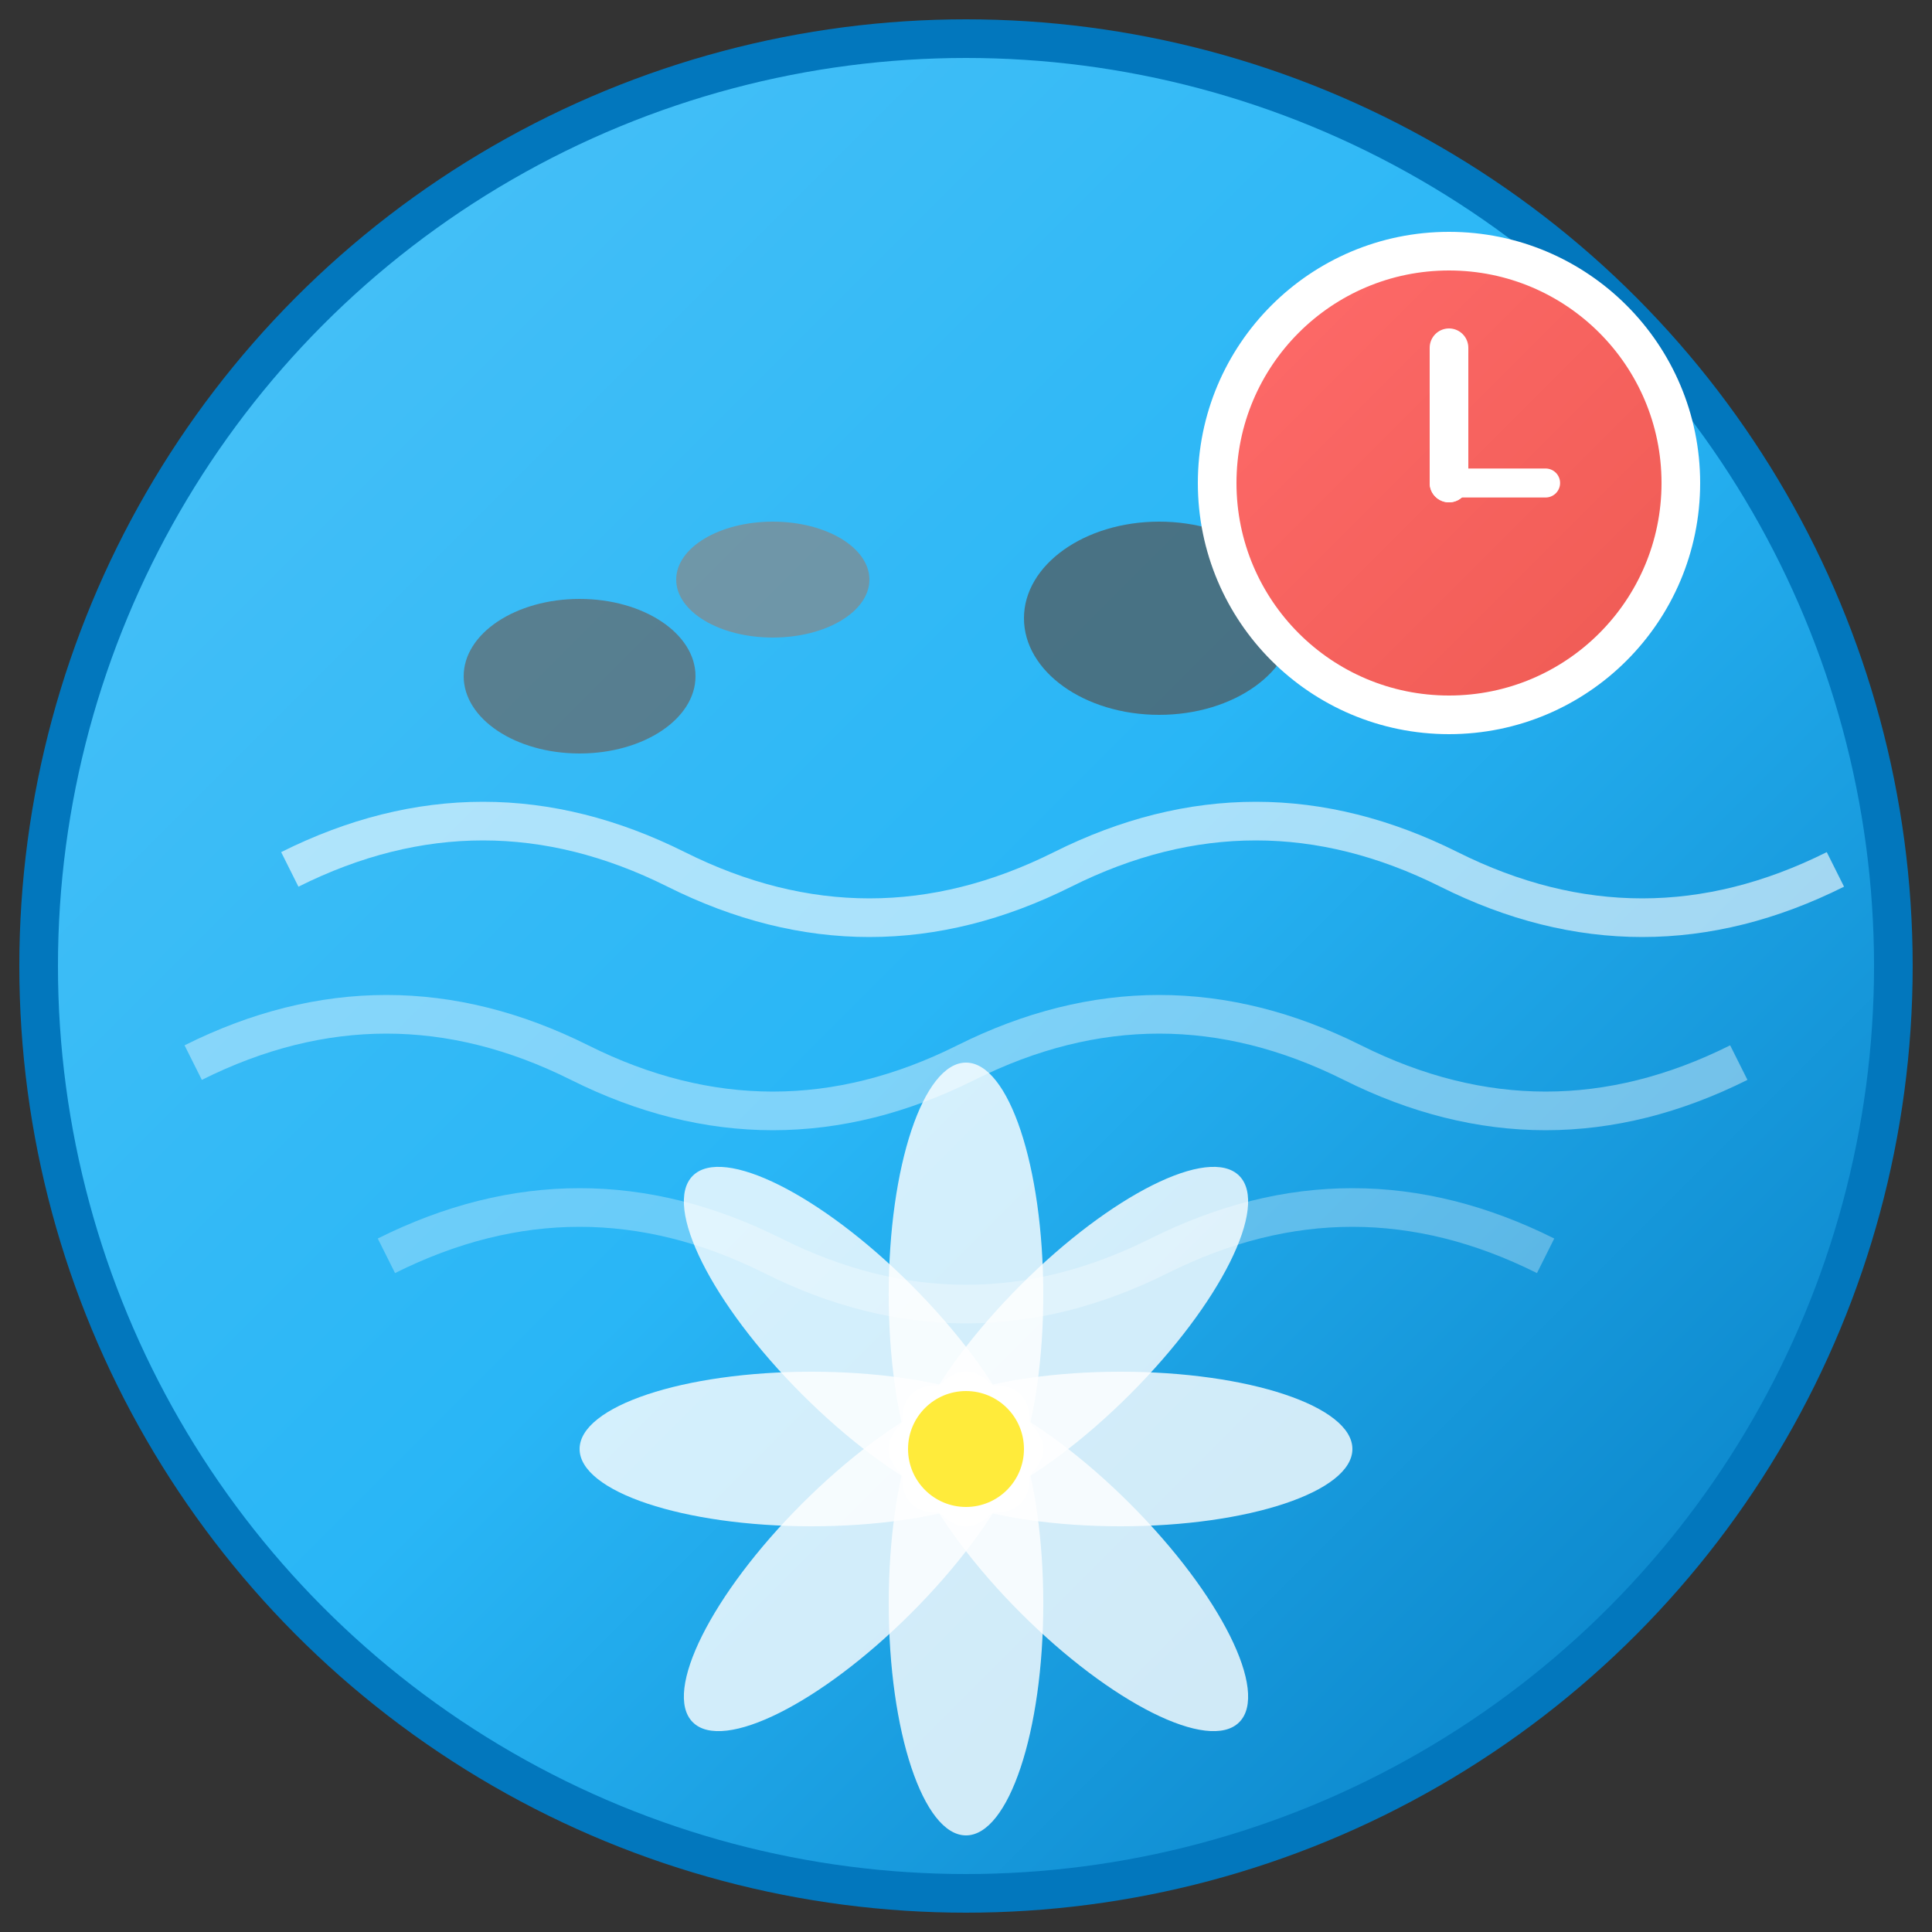 <svg xmlns="http://www.w3.org/2000/svg" viewBox="0 0 100 100" width="100" height="100">
  <rect x="0" y="0" width="100" height="100" fill="#333333" stroke="none"/>
  <defs>
    <linearGradient id="waterGradient" x1="0%" y1="0%" x2="100%" y2="100%">
      <stop offset="0%" style="stop-color:#4fc3f7;stop-opacity:1" />
      <stop offset="50%" style="stop-color:#29b6f6;stop-opacity:1" />
      <stop offset="100%" style="stop-color:#0277bd;stop-opacity:1" />
    </linearGradient>
    <linearGradient id="clockGradient" x1="0%" y1="0%" x2="100%" y2="100%">
      <stop offset="0%" style="stop-color:#ff6b6b;stop-opacity:1" />
      <stop offset="100%" style="stop-color:#ee5a52;stop-opacity:1" />
    </linearGradient>
  </defs>
  
  <!-- Background circle -->
  <circle cx="50" cy="50" r="48" fill="url(#waterGradient)" stroke="#0277bd" stroke-width="2"/>
  
  <!-- Water waves -->
  <path d="M15 45 Q25 40, 35 45 T55 45 T75 45 T95 45" stroke="#ffffff" stroke-width="2" fill="none" opacity="0.6"/>
  <path d="M10 55 Q20 50, 30 55 T50 55 T70 55 T90 55" stroke="#ffffff" stroke-width="2" fill="none" opacity="0.4"/>
  <path d="M20 65 Q30 60, 40 65 T60 65 T80 65" stroke="#ffffff" stroke-width="2" fill="none" opacity="0.3"/>
  
  <!-- Spa stones -->
  <ellipse cx="30" cy="35" rx="6" ry="4" fill="#666666" opacity="0.7"/>
  <ellipse cx="40" cy="30" rx="5" ry="3" fill="#888888" opacity="0.7"/>
  <ellipse cx="60" cy="32" rx="7" ry="5" fill="#555555" opacity="0.7"/>
  
  <!-- Clock for "Last Minute" -->
  <circle cx="75" cy="25" r="12" fill="url(#clockGradient)" stroke="#ffffff" stroke-width="2"/>
  <circle cx="75" cy="25" r="1" fill="#ffffff"/>
  <!-- Clock hands -->
  <line x1="75" y1="25" x2="75" y2="18" stroke="#ffffff" stroke-width="2" stroke-linecap="round"/>
  <line x1="75" y1="25" x2="80" y2="25" stroke="#ffffff" stroke-width="1.5" stroke-linecap="round"/>
  
  <!-- Wellness lotus petals -->
  <g transform="translate(50,75)">
    <ellipse cx="0" cy="-8" rx="4" ry="12" fill="#ffffff" opacity="0.8" transform="rotate(0)"/>
    <ellipse cx="0" cy="-8" rx="4" ry="12" fill="#ffffff" opacity="0.8" transform="rotate(45)"/>
    <ellipse cx="0" cy="-8" rx="4" ry="12" fill="#ffffff" opacity="0.8" transform="rotate(90)"/>
    <ellipse cx="0" cy="-8" rx="4" ry="12" fill="#ffffff" opacity="0.8" transform="rotate(135)"/>
    <ellipse cx="0" cy="-8" rx="4" ry="12" fill="#ffffff" opacity="0.8" transform="rotate(180)"/>
    <ellipse cx="0" cy="-8" rx="4" ry="12" fill="#ffffff" opacity="0.8" transform="rotate(225)"/>
    <ellipse cx="0" cy="-8" rx="4" ry="12" fill="#ffffff" opacity="0.8" transform="rotate(270)"/>
    <ellipse cx="0" cy="-8" rx="4" ry="12" fill="#ffffff" opacity="0.8" transform="rotate(315)"/>
    <circle cx="0" cy="0" r="3" fill="#ffeb3b"/>
  </g>
</svg>
